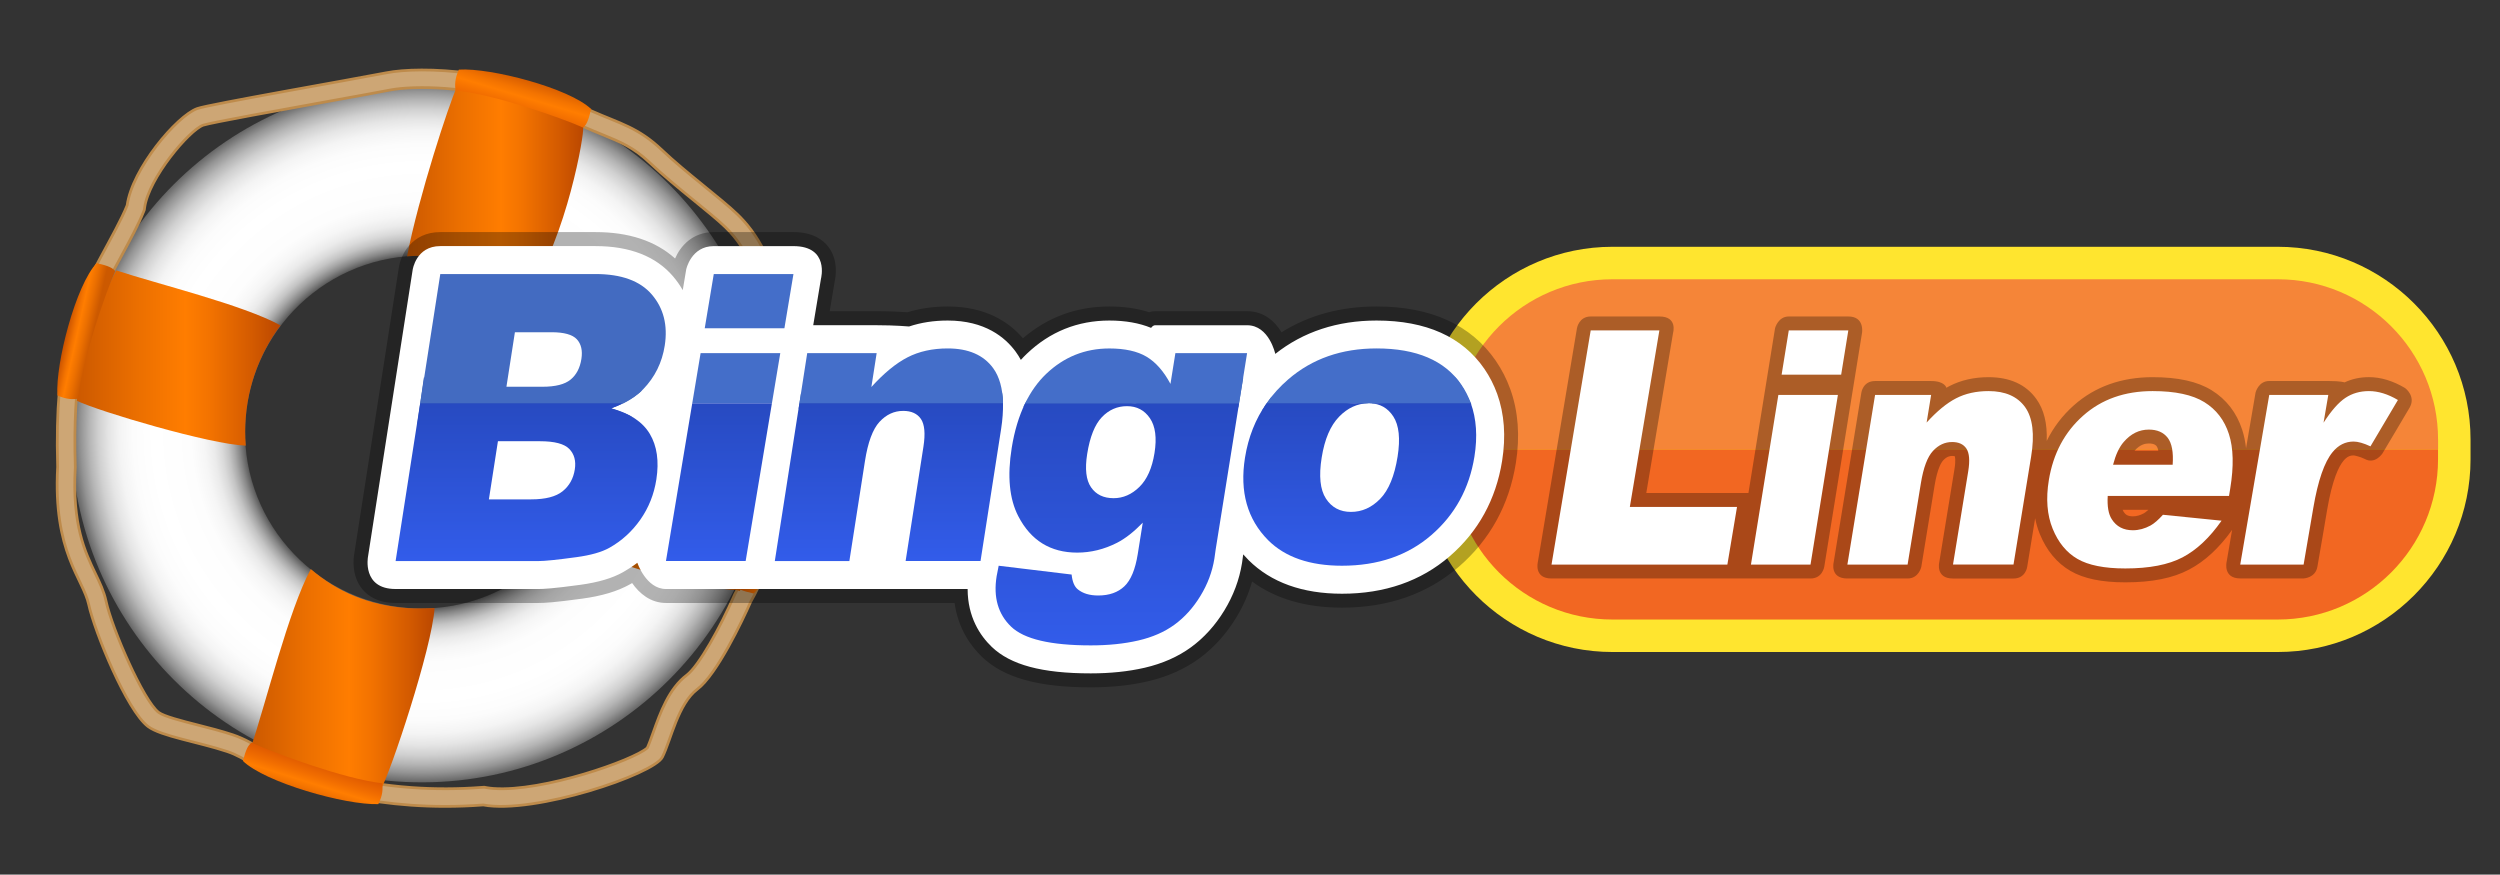 <?xml version="1.0" encoding="utf-8"?>
<!-- Generator: Adobe Illustrator 27.7.0, SVG Export Plug-In . SVG Version: 6.00 Build 0)  -->
<svg version="1.1" id="Layer_1" xmlns="http://www.w3.org/2000/svg" xmlns:xlink="http://www.w3.org/1999/xlink" x="0px" y="0px"
	 viewBox="0 0 909 318" style="enable-background:new 0 0 909 318;" xml:space="preserve">
<rect x="0" y="0" width="909" height="318" fill="#333333" stroke="none"/>
<g>
	<g>
		
			<ellipse transform="matrix(0.999 -0.049 0.049 0.999 -7.543 7.729)" style="fill:none;" cx="153.24" cy="157.11" rx="64.13" ry="64.13"/>
		<radialGradient id="SVGID_1_" cx="153.239" cy="157.109" r="127.364" gradientUnits="userSpaceOnUse">
			<stop  offset="0.5" style="stop-color:#4D4D4D"/>
			<stop  offset="0.507" style="stop-color:#646464"/>
			<stop  offset="0.521" style="stop-color:#888888"/>
			<stop  offset="0.536" style="stop-color:#A8A8A8"/>
			<stop  offset="0.552" style="stop-color:#C4C4C4"/>
			<stop  offset="0.571" style="stop-color:#DADADA"/>
			<stop  offset="0.593" style="stop-color:#EBEBEB"/>
			<stop  offset="0.62" style="stop-color:#F6F6F6"/>
			<stop  offset="0.658" style="stop-color:#FDFDFD"/>
			<stop  offset="0.764" style="stop-color:#FFFFFF"/>
			<stop  offset="0.823" style="stop-color:#FCFCFC"/>
			<stop  offset="0.861" style="stop-color:#F4F4F4"/>
			<stop  offset="0.893" style="stop-color:#E5E5E5"/>
			<stop  offset="0.922" style="stop-color:#D0D0D0"/>
			<stop  offset="0.948" style="stop-color:#B5B5B5"/>
			<stop  offset="0.973" style="stop-color:#949494"/>
			<stop  offset="0.996" style="stop-color:#6D6D6D"/>
			<stop  offset="1" style="stop-color:#666666"/>
		</radialGradient>
		<path style="fill:url(#SVGID_1_);" d="M162.41,30.08c-70.16-5.07-131.14,47.7-136.2,117.85c-5.07,70.15,47.7,131.13,117.85,136.2
			c70.15,5.07,131.13-47.7,136.2-117.85C285.33,96.13,232.57,35.15,162.41,30.08z M217.2,161.73c-2.55,35.33-33.26,61.9-68.58,59.34
			c-35.33-2.55-61.9-33.26-59.35-68.58s33.26-61.9,68.58-59.34C193.19,95.7,219.75,126.4,217.2,161.73z"/>
	</g>
	<path style="fill:#CDA675;stroke:#BE8B4B;" d="M284.53,118.67c-1.2-22.84-10.25-34.79-16.36-40.69
		c-6.11-5.9-18.86-15.23-27.5-23.45c-8.65-8.23-15.37-9.65-25.62-14.19c-29.21-15.35-62.06-16.31-74.56-13.87
		C127.98,28.91,76,37.95,71.73,39.47c-7.47,2.67-23.71,21.98-25.49,35.16c-3.89,9.85-16.05,28.62-17.16,35.71
		c-1.11,7.09-9.44,15.36-8.12,59.45c-1.72,31.16,9.24,40.41,11.32,50.11c2.09,9.7,13.83,38.43,21.55,44.25
		c4.68,3.53,18.24,5.6,28.78,9.1c6.84,2.27,12.59,7.51,17.24,8.94c11.82,3.65,37.75,13.37,75.86,10.49
		c18.61,3.46,62.05-11.19,65.14-17.4c3.1-6.21,5.69-19.42,12.71-24.69c7.02-5.27,16.46-25.05,19.37-31.74
		c8.29-14.49,12.94-33.48,14.56-51.17C289.94,140.08,284.53,118.67,284.53,118.67z M281.12,167.11
		c-1.73,18.84-6.61,36.09-13.74,48.56l-0.17,0.3l-0.14,0.32c-5.13,11.8-13.02,25.93-17.34,29.17c-6.51,4.88-9.66,13.7-12.19,20.78
		c-0.78,2.17-1.51,4.24-2.19,5.7c-5.01,4.49-37.92,16.05-55.86,14.76c-0.96-0.07-1.83-0.18-2.61-0.32l-0.82-0.15l-0.83,0.06
		c-8.6,0.65-17.22,0.67-25.6,0.07c-20.26-1.46-35.4-6.3-44.44-9.2c-1.26-0.4-2.41-0.77-3.45-1.09c-1.37-0.42-3.56-1.77-5.67-3.08
		c-3.31-2.04-7.05-4.36-11.44-5.82c-4.14-1.37-8.56-2.5-12.84-3.59c-5.43-1.38-12.19-3.1-14.1-4.55
		c-5.47-4.13-16.99-30.47-19.14-40.49c-0.74-3.47-2.27-6.65-3.88-10.01c-3.77-7.87-8.46-17.66-7.31-38.4l0.02-0.27l-0.01-0.27
		c-0.99-32.81,3.41-44.57,6.04-51.59c0.89-2.37,1.65-4.42,2.01-6.67c0.47-3.02,5.17-11.67,8.59-18c3.3-6.09,6.42-11.85,8.2-16.35
		l0.28-0.72l0.1-0.77c1.45-10.7,16.19-28.16,21.31-29.99c3.05-0.97,29.82-5.82,45.82-8.71c9.59-1.73,17.87-3.23,22-4.04
		c4.8-0.94,12.38-1.16,20.26-0.59c10.28,0.74,30.46,3.53,50.1,13.84l0.19,0.1l0.19,0.09c2.34,1.04,4.43,1.89,6.47,2.72
		c6.65,2.71,11.46,4.67,17.34,10.26c4.77,4.53,10.73,9.39,15.99,13.67c4.53,3.69,8.81,7.17,11.48,9.75
		c8.74,8.44,13.59,20.69,14.41,36.42l0.03,0.62l0.15,0.61C278.37,120.44,283.43,141.03,281.12,167.11z"/>
	
		<linearGradient id="SVGID_00000043450152198045120380000015620302320752453554_" gradientUnits="userSpaceOnUse" x1="148.008" y1="69.256" x2="212.209" y2="69.256">
		<stop  offset="0" style="stop-color:#CC5900"/>
		<stop  offset="0.298" style="stop-color:#EB6F00"/>
		<stop  offset="0.533" style="stop-color:#FF7D00"/>
		<stop  offset="0.65" style="stop-color:#F37300"/>
		<stop  offset="0.862" style="stop-color:#D35A00"/>
		<stop  offset="1" style="stop-color:#BA4700"/>
	</linearGradient>
	<path style="fill:url(#SVGID_00000043450152198045120380000015620302320752453554_);" d="M192.26,106.47
		c13.81-20.43,20.31-57.99,19.76-60.08c0.05-0.22,0.11-0.46,0.19-0.71c-14.02-7.27-29.62-12.03-46.25-13.64
		c-2.58,5.46-13.79,39.46-17.95,61.17c1.65-0.13,3.31-0.21,4.99-0.21C167.8,93,181.41,98.04,192.26,106.47z"/>
	
		<linearGradient id="SVGID_00000087393998517247080260000005303219114531821477_" gradientUnits="userSpaceOnUse" x1="207.013" y1="183.018" x2="281.621" y2="183.018">
		<stop  offset="0" style="stop-color:#CC5900"/>
		<stop  offset="0.298" style="stop-color:#EB6F00"/>
		<stop  offset="0.533" style="stop-color:#FF7D00"/>
		<stop  offset="0.65" style="stop-color:#F37300"/>
		<stop  offset="0.862" style="stop-color:#D35A00"/>
		<stop  offset="1" style="stop-color:#BA4700"/>
	</linearGradient>
	<path style="fill:url(#SVGID_00000087393998517247080260000005303219114531821477_);" d="M281.44,168.38
		c-3.4-1.93-40.6-13.55-63.13-17.26c0.48,4.01,0.6,8.12,0.3,12.3c-0.87,12.1-5.05,23.17-11.59,32.4
		c20.69,13.42,58.35,19.21,60.42,18.62c0.46,0.09,0.99,0.26,1.55,0.48c6.94-14.14,11.36-29.8,12.63-46.45
		C281.56,168.44,281.5,168.41,281.44,168.38z"/>
	
		<linearGradient id="SVGID_00000096058608209905409890000008449509484004904356_" gradientUnits="userSpaceOnUse" x1="91.444" y1="246.959" x2="158.029" y2="246.959">
		<stop  offset="0" style="stop-color:#CC5900"/>
		<stop  offset="0.298" style="stop-color:#EB6F00"/>
		<stop  offset="0.533" style="stop-color:#FF7D00"/>
		<stop  offset="0.65" style="stop-color:#F37300"/>
		<stop  offset="0.862" style="stop-color:#D35A00"/>
		<stop  offset="1" style="stop-color:#BA4700"/>
	</linearGradient>
	<path style="fill:url(#SVGID_00000096058608209905409890000008449509484004904356_);" d="M148.03,221.09
		c-13.74-1.03-25.13-5.71-35.02-14.17c-8,14.67-16.39,48.91-21.57,64.17c14.16,8.26,30.04,13.81,47.05,15.91
		c3.54-6.24,18.51-51.09,19.53-65.91C155.71,221.18,150.4,221.27,148.03,221.09z"/>
	
		<linearGradient id="SVGID_00000054261836284123378420000006338347873535804092_" gradientUnits="userSpaceOnUse" x1="27.954" y1="130.177" x2="102" y2="130.177">
		<stop  offset="0" style="stop-color:#CC5900"/>
		<stop  offset="0.298" style="stop-color:#EB6F00"/>
		<stop  offset="0.533" style="stop-color:#FF7D00"/>
		<stop  offset="0.65" style="stop-color:#F37300"/>
		<stop  offset="0.862" style="stop-color:#D35A00"/>
		<stop  offset="1" style="stop-color:#BA4700"/>
	</linearGradient>
	<path style="fill:url(#SVGID_00000054261836284123378420000006338347873535804092_);" d="M102,118.31
		c-13.75-7.54-44.98-15.11-59.74-20c-7.58,14.31-12.57,30.32-14.3,47.42c7.91,3.85,48.66,15.91,61.41,16.31
		c-0.13-1.67-0.21-3.34-0.21-5.04C89.15,142.46,93.94,129.06,102,118.31z"/>
	<g>
		<path style="fill:none;" d="M103.96,118.89c-8.09,11.25-13.05,25.21-13.68,35.26c-0.43,6.91,0.47,5.4,0.58,7.91
			c-0.2,0-0.43-0.01-0.64-0.02C92.79,195.03,120.35,221,154,221c35.35,0,64-28.65,64-64c0-20.55-9.69-38.82-24.74-50.53
			c-0.16,0.24-0.32,0.48-0.48,0.72c0,0.01-0.01,0.04-0.02,0.05c-9.44-7-20.91-11.49-33.5-12.4c-3.58-0.26-7.11-0.2-10.57,0.12
			c0.1-0.57,0.21-1.15,0.33-1.74c-18.75,1.45-35.24,10.96-45.98,25.1c0.25,0.13,0.5,0.27,0.74,0.4
			C103.82,118.73,103.9,118.87,103.96,118.89"/>
		<path style="fill:none;" d="M103.96,118.89c0.03,0.01,0.05,0,0.07-0.09C104,118.83,103.98,118.86,103.96,118.89"/>
	</g>
	
		<linearGradient id="SVGID_00000055684123688138243040000008800636761662852747_" gradientUnits="userSpaceOnUse" x1="221.903" y1="-32.42" x2="226.118" y2="-51.388" gradientTransform="matrix(0.997 0.072 -0.072 0.997 -36.315 60.535)">
		<stop  offset="0" style="stop-color:#DE5900"/>
		<stop  offset="0.292" style="stop-color:#F16D00"/>
		<stop  offset="0.483" style="stop-color:#FF7D00"/>
		<stop  offset="0.613" style="stop-color:#F37300"/>
		<stop  offset="0.847" style="stop-color:#D35A00"/>
		<stop  offset="1" style="stop-color:#BA4700"/>
	</linearGradient>
	<path style="fill-rule:evenodd;clip-rule:evenodd;fill:url(#SVGID_00000055684123688138243040000008800636761662852747_);" d="
		M165.62,32.92c-0.2-1.9-0.38-4.1,1.23-7.61c11.6-0.75,40.19,6.75,48.09,14.34c-1.08,4.56-1.77,5.76-2.92,6.74
		C204.07,42.83,179.22,34.16,165.62,32.92z"/>
	
		<linearGradient id="SVGID_00000103227896929324458550000005081927363701277361_" gradientUnits="userSpaceOnUse" x1="166.773" y1="205.488" x2="163.16" y2="220.843" gradientTransform="matrix(0.997 0.072 -0.072 0.997 -36.315 60.535)">
		<stop  offset="0" style="stop-color:#DE5900"/>
		<stop  offset="0.292" style="stop-color:#F16D00"/>
		<stop  offset="0.483" style="stop-color:#FF7D00"/>
		<stop  offset="0.613" style="stop-color:#F37300"/>
		<stop  offset="0.847" style="stop-color:#D35A00"/>
		<stop  offset="1" style="stop-color:#BA4700"/>
	</linearGradient>
	<path style="fill-rule:evenodd;clip-rule:evenodd;fill:url(#SVGID_00000103227896929324458550000005081927363701277361_);" d="
		M139,284.81c0.16,1.91,0.3,4.11-1.44,7.57c-11.98,0.42-41.28-7.89-49.25-15.71c1.22-4.53,1.96-5.71,3.17-6.66
		C99.58,273.8,125,283.18,139,284.81z"/>
</g>
<g>
	<path style="fill:#FFE52F;" d="M828.19,237.07h-241.9c-38.65,0-70.1-31.45-70.1-70.1v-7.14c0-38.65,31.45-70.1,70.1-70.1h241.9
		c38.66,0,70.1,31.45,70.1,70.1v7.14C898.29,205.62,866.84,237.07,828.19,237.07L828.19,237.07z"/>
	<g>
		<path style="fill:#F58538;" d="M886.48,159.83c0-32.2-26.1-58.29-58.29-58.29h-241.9c-32.2,0-58.29,26.1-58.29,58.29v3.57h358.49
			V159.83z"/>
		<path style="fill:#F26722;" d="M527.99,163.4v3.57c0,32.2,26.1,58.29,58.29,58.29h241.9c32.19,0,58.29-26.1,58.29-58.29v-3.57
			H527.99z"/>
	</g>
	<path style="opacity:0.3;" d="M772.77,211.74c-8.59,0-15.1-1.35-19.91-4.13c-4.96-2.87-8.72-7.4-11.19-13.45
		c-0.74-1.82-1.3-3.73-1.69-5.73l-2.89,17.68c0,0-0.53,4.24-4.99,4.24c-4.46,0-15.59,0-22,0c-6.41,0-4.99-5.87-4.99-5.87l5.54-33.93
		c0.56-3.4,0.14-4.55,0.1-4.67c0,0,0,0-0.01,0c-0.06,0-0.33-0.1-0.94-0.1c-0.82,0-1.94,0.19-3.27,1.63
		c-0.59,0.64-2.08,2.81-3.1,9.06l-4.84,29.63c0,0-0.89,4.24-4.99,4.24c-4.32,0-15.42,0-21.89,0c-6.47,0-4.99-5.87-4.99-5.87
		l10.07-61.69c0,0,0.54-4.24,4.99-4.24c4.45,0,15.35,0,20.38,0c5.03,0,5.55,2.45,5.55,2.45c0.39-0.22,0.78-0.44,1.17-0.64
		c4.12-2.13,8.89-3.21,14.16-3.21c7.76,0,13.61,2.67,17.39,7.95c2.75,3.84,3.99,8.85,3.76,15.22c2.43-4.93,5.73-9.27,9.88-12.95
		c7.65-6.78,17.28-10.22,28.63-10.22c9.25,0,16.27,1.56,21.46,4.76c5.34,3.31,9.08,8.14,11.1,14.36c0.68,2.07,1.14,4.3,1.4,6.72
		l3.46-20.24c0,0,1.02-4.21,4.99-4.21s16.8,0,21.46,0c4.66,0,5.91,0.51,5.91,0.51c2.69-1.27,5.66-1.91,8.87-1.91
		c4.29,0,8.7,1.33,13.13,3.96c0,0,3.94,2.84,1.77,6.93c-0.66,1.19-9.98,16.84-9.98,16.84s-2.65,4.12-6.48,2.01
		c-1.41-0.75-3.71-1.28-4-1.28c-1.04,0-2.3,0.24-3.72,1.98c-1.67,2.01-4.03,6.72-5.93,17.86c0,0-2.8,16.63-3.54,20.68
		c-0.73,4.05-4.99,4.21-4.99,4.21s-17.76,0-23.04,0c-6.32,0-4.99-5.91-4.99-5.91l2.01-11.74c-4.7,6.59-9.95,11.44-15.63,14.42
		C790.03,210.23,782.45,211.74,772.77,211.74L772.77,211.74z M771.81,185.36c0.12,0.35,0.23,0.56,0.3,0.67
		c0.66,1.05,1.48,1.71,3.42,1.71c1.32,0,2.64-0.37,4.03-1.13c0.26-0.15,0.78-0.5,1.58-1.25H771.81L771.81,185.36z M776.09,163.92
		h8.68c-0.21-1.08-0.51-1.53-0.61-1.66c-0.23-0.3-0.78-1.01-2.84-1.01C780.07,161.26,778.18,161.53,776.09,163.92L776.09,163.92z
		 M658.3,210.34c-4.37,0-87.75,0-94.17,0s-4.99-5.89-4.99-5.89l14.25-85.16c0,0,0.72-4.22,4.99-4.22c4.27,0,18.25,0,24.97,0
		c6.71,0,4.99,5.89,4.99,5.89l-9.75,58.3h37.14l9.68-59.94c0,0,1.09-4.25,4.99-4.25c3.9,0,15.71,0,21.66,0
		c5.94,0,4.99,5.86,4.99,5.86l-13.75,85.16C663.29,206.09,662.66,210.34,658.3,210.34z"/>
	<path style="fill:#FFFFFF;" d="M603.35,120.13h-24.97l-14.25,85.16h63.94l3.51-20.97h-38.97L603.35,120.13z M650.4,120.13
		l-2.6,16.09h21.65l2.6-16.09H650.4z M636.64,205.29h21.66l9.96-61.69h-21.65L636.64,205.29z M723.04,142.2
		c-4.48,0-8.43,0.88-11.83,2.64c-3.41,1.76-6.97,4.7-10.69,8.8l1.64-10.05h-20.38l-10.07,61.69h21.89l4.84-29.63
		c0.92-5.61,2.37-9.51,4.38-11.68c2-2.17,4.33-3.25,6.98-3.25c2.4,0,4.13,0.8,5.2,2.41c1.06,1.61,1.28,4.35,0.65,8.22l-5.54,33.92
		h22l6.4-39.21c1.33-8.13,0.6-14.14-2.19-18.04C733.53,144.15,729.1,142.2,723.04,142.2z M801.49,146.21
		c-4.32-2.67-10.58-4.01-18.8-4.01c-10.13,0-18.55,2.98-25.27,8.95c-6.72,5.96-10.88,13.77-12.46,23.41
		c-1.11,6.78-0.65,12.67,1.39,17.69c2.04,5.02,5.05,8.68,9.03,10.98c3.98,2.3,9.77,3.46,17.38,3.46c8.75,0,15.69-1.35,20.82-4.04
		c5.12-2.69,9.85-7.13,14.18-13.33l-21.32-2.15c-1.67,1.86-3.16,3.16-4.48,3.89c-2.14,1.16-4.28,1.74-6.45,1.74
		c-3.42,0-5.98-1.34-7.67-4.01c-1.21-1.86-1.7-4.69-1.47-8.48h44.1l0.44-2.67c1.33-8.13,1.17-14.74-0.48-19.81
		C808.8,152.75,805.81,148.88,801.49,146.21z M789.98,168.98h-21.67c0.96-3.68,2.26-6.45,3.9-8.31c2.58-2.98,5.61-4.47,9.11-4.47
		c3.03,0,5.3,0.99,6.84,2.96C789.69,161.14,790.3,164.41,789.98,168.98z M861.34,142.2c-3.23,0-6.08,0.82-8.56,2.47
		c-2.48,1.65-5.13,4.66-7.94,9.03l1.73-10.11H825.1l-10.55,61.69h23.04l3.54-20.68c1.69-9.88,4.02-16.61,7.01-20.22
		c2.09-2.56,4.64-3.83,7.64-3.83c1.58,0,3.62,0.58,6.12,1.74l9.98-16.85C868.24,143.28,864.72,142.2,861.34,142.2z"/>
</g>
<linearGradient id="SVGID_00000022549645646275493280000007687191745350345890_" gradientUnits="userSpaceOnUse" x1="319.824" y1="107.288" x2="336.385" y2="110.3" gradientTransform="matrix(0.997 0.072 -0.072 0.997 -36.315 60.535)">
	<stop  offset="0" style="stop-color:#DE5900"/>
	<stop  offset="0.292" style="stop-color:#F16D00"/>
	<stop  offset="0.483" style="stop-color:#FF7D00"/>
	<stop  offset="0.613" style="stop-color:#F37300"/>
	<stop  offset="0.847" style="stop-color:#D35A00"/>
	<stop  offset="1" style="stop-color:#BA4700"/>
</linearGradient>
<path style="fill-rule:evenodd;clip-rule:evenodd;fill:url(#SVGID_00000022549645646275493280000007687191745350345890_);" d="
	M280.26,167.54c1.9-0.21,4.1-0.41,7.62,1.14c0.88,11.33-6.29,39.34-13.79,47.13c-4.57-1.02-5.78-1.69-6.77-2.8
	C270.79,205.2,279.17,180.85,280.26,167.54z"/>
<linearGradient id="SVGID_00000018917965639050483170000013756244777654130836_" gradientUnits="userSpaceOnUse" x1="74.309" y1="55.444" x2="64.072" y2="53.939" gradientTransform="matrix(0.997 0.072 -0.072 0.997 -36.315 60.535)">
	<stop  offset="0" style="stop-color:#CC5900"/>
	<stop  offset="0.298" style="stop-color:#EB6F00"/>
	<stop  offset="0.533" style="stop-color:#FF7D00"/>
	<stop  offset="0.65" style="stop-color:#F37300"/>
	<stop  offset="0.862" style="stop-color:#D35A00"/>
	<stop  offset="1" style="stop-color:#BA4700"/>
</linearGradient>
<path style="fill-rule:evenodd;clip-rule:evenodd;fill:url(#SVGID_00000018917965639050483170000013756244777654130836_);" d="
	M28.48,144.99c-1.9,0.2-4.1,0.39-7.61-1.22c-0.76-11.6,6.7-40.2,14.29-48.11c4.56,1.08,5.76,1.77,6.74,2.92
	C38.35,106.52,29.71,131.38,28.48,144.99z"/>
<path style="opacity:0.3;" d="M396.6,249.92c-19.14,0-31.72-3.53-39.57-11.11c-3.99-3.85-8.65-10.21-9.94-19.57H242.14
	c-5.6,0-9.69-3.48-12.3-7.24c-0.25,0.15-0.51,0.3-0.77,0.44c-4.5,2.54-10.19,4.25-17.4,5.23c-10.13,1.39-13.76,1.57-15.79,1.57
	h-52.05c-6.56,0-10.18-2.71-12.06-4.98c-4.06-4.91-3.22-11.34-3-12.62l16.25-104.35c0.63-4.42,4.61-12.9,15.06-12.9h56.44
	c12.13,0,21.84,3.22,28.94,9.6c1.87-4.33,6.19-9.6,14.05-9.6h28.97c7.1,0,10.81,2.89,12.68,5.31c3.79,4.92,2.68,11.1,2.33,12.62
	l-1.81,10.83h17.05c5.17,0,9.34,0.26,11.2,0.39c4.55-1.39,9.47-2.1,14.64-2.1c14.16,0,22.57,5.93,27.36,11.57
	c8.94-7.68,19.49-11.57,31.4-11.57c5.34,0,10.21,0.7,14.51,2.09c0.67-0.24,1.41-0.38,2.21-0.38h7.3h26.07
	c6.08,0,10.11,3.65,12.53,7.68c9.96-6.24,21.55-9.39,34.55-9.39c19.79,0,34.39,6.66,43.4,19.79c2.16,3.16,3.92,6.6,5.23,10.24
	c2.91,8.07,3.59,17.13,2.03,26.92c-2.43,15.22-9.42,27.9-20.76,37.7c-11.4,9.86-25.69,14.85-42.47,14.85
	c-13.14,0-24.09-3.19-32.67-9.5c-1.3,4.58-3.25,9-5.82,13.2c-3.65,5.98-8.17,10.95-13.42,14.79c-5.3,3.87-11.6,6.66-18.73,8.31
	C411.08,249.19,404.11,249.92,396.6,249.92L396.6,249.92z"/>
<path style="fill:#FFFFFF;" d="M396.6,244.84c-17.74,0-29.2-3.08-36.04-9.68c-4.18-4.03-8.71-10.76-8.73-21c0,0-102.9,0-109.68,0
	c-7.22,0-10.41-9.54-10.41-9.54c-1.63,1.25-3.35,2.38-5.15,3.39c-3.92,2.22-9.03,3.73-15.59,4.63c-9.92,1.36-13.37,1.52-15.11,1.52
	c0,0-39.77,0-52.05,0s-10.04-11.72-10.04-11.72l16.25-104.36c0,0,1.23-8.6,10.04-8.6c8.81,0,56.44,0,56.44,0
	c12.47,0,21.97,3.71,28.23,11.04c1.34,1.57,2.5,3.23,3.49,4.98l1.25-7.52c0,0,1.76-8.49,10.02-8.49c8.26,0,15.52,0,28.97,0
	c13.15,0,10.02,11.83,10.02,11.83l-2.82,16.93c0,0,16.27,0,23.05,0c6.77,0,11.8,0.46,11.8,0.46c4.31-1.44,9.01-2.16,14.05-2.16
	c13.57,0,20.92,6.15,24.7,11.31c0.7,0.95,1.32,1.95,1.89,3c0.7-0.78,1.43-1.53,2.18-2.24c8.39-8.01,18.48-12.07,29.99-12.07
	c5.81,0,10.91,0.9,15.2,2.67c0,0,0.55-0.96,1.52-0.96c1.49,0,7.3,0,7.3,0s18.04,0,26.07,0s10.25,10.42,10.25,10.42
	c10.18-8.05,22.56-12.13,36.83-12.13c18.02,0,31.21,5.92,39.21,17.58c1.91,2.79,3.47,5.85,4.64,9.08c2.62,7.26,3.22,15.47,1.79,24.4
	c-2.24,14-8.65,25.67-19.06,34.66c-10.45,9.03-23.62,13.61-39.14,13.61c-14.39,0-25.82-4.11-33.97-12.21
	c-0.68-0.68-1.33-1.39-1.96-2.1l-0.41,2.98l-0.02,0.11l-0.01,0.1c-0.97,6.04-3.14,11.84-6.45,17.25c-3.31,5.41-7.38,9.9-12.08,13.33
	c-4.74,3.46-10.42,5.97-16.88,7.46C410.31,244.15,403.73,244.84,396.6,244.84L396.6,244.84z"/>
<polygon style="fill:#446EC9;" points="283.71,128.4 254.74,128.4 251.7,146.64 280.67,146.64 "/>
<linearGradient id="SVGID_00000023997992873087866350000002772758854377990559_" gradientUnits="userSpaceOnUse" x1="261.405" y1="203.995" x2="261.405" y2="146.636">
	<stop  offset="0" style="stop-color:#325CEA"/>
	<stop  offset="1" style="stop-color:#274AC1"/>
</linearGradient>
<polygon style="fill:url(#SVGID_00000023997992873087866350000002772758854377990559_);" points="251.7,146.64 242.14,203.99 
	271.12,203.99 280.67,146.64 "/>
<polygon style="fill:#446EC9;" points="288.5,99.64 259.53,99.64 256.24,119.36 285.21,119.36 "/>
<path style="fill:#3D6DB3;" d="M290.37,148.61l74.31-0.95c0,0,0.14-2.68-0.27-4.67L324,142l-16,2l-16-1l-0.79,0.21L290.37,148.61z"
	/>
<path style="fill:#446EC9;" d="M361.1,133.84c-3.5-4.77-9-7.15-16.51-7.15c-5.55,0-10.43,1.08-14.62,3.24
	c-4.2,2.16-8.58,5.76-13.14,10.79l1.92-12.31H293.5l-2.84,18.24h74.04C364.58,141.26,363.39,136.98,361.1,133.84z"/>
<linearGradient id="SVGID_00000010291669918423956230000000523555059505208736_" gradientUnits="userSpaceOnUse" x1="323.21" y1="203.995" x2="323.21" y2="146.636">
	<stop  offset="0" style="stop-color:#325CEA"/>
	<stop  offset="1" style="stop-color:#274AC1"/>
</linearGradient>
<path style="fill:url(#SVGID_00000010291669918423956230000000523555059505208736_);" d="M290.66,146.64l-8.94,57.36h27.11
	l5.66-36.3c1.07-6.88,2.84-11.65,5.29-14.31c2.46-2.66,5.33-3.99,8.61-3.99c2.98,0,5.13,0.98,6.47,2.95
	c1.33,1.97,1.64,5.33,0.9,10.07l-6.48,41.57h27.24l7.49-48.05c0.53-3.42,0.74-6.5,0.68-9.31H290.66z"/>
<polygon style="fill:#3D6DB3;" points="372.08,147.9 403.15,147.9 412.71,146.7 421.08,149.09 450.27,148.12 452.03,137.36 
	427.05,144.31 403.15,144.31 379.25,143.12 373.24,145.78 "/>
<linearGradient id="SVGID_00000103967521366677677630000005262953269663797432_" gradientUnits="userSpaceOnUse" x1="406.255" y1="234.675" x2="406.255" y2="146.636">
	<stop  offset="0" style="stop-color:#325CEA"/>
	<stop  offset="1" style="stop-color:#274AC1"/>
</linearGradient>
<path style="fill:url(#SVGID_00000103967521366677677630000005262953269663797432_);" d="M372.74,146.64
	c-2.25,4.64-3.89,10.03-4.88,16.21c-1.65,10.3-0.85,18.58,2.39,24.84c4.56,8.83,11.7,13.24,21.42,13.24c4.97,0,9.79-1.19,14.46-3.56
	c2.98-1.52,6.11-3.96,9.38-7.33l-1.83,11.46c-0.89,5.55-2.5,9.44-4.85,11.67c-2.34,2.23-5.52,3.35-9.53,3.35
	c-3.1,0-5.56-0.74-7.38-2.21c-1.26-1-2.01-2.8-2.28-5.41l-26.52-3.2c-0.35,1.61-0.6,2.89-0.75,3.84
	c-1.22,7.64,0.53,13.74,5.25,18.29c4.72,4.56,14.38,6.83,28.99,6.83c6.39,0,12.15-0.59,17.29-1.78c5.14-1.19,9.53-3.11,13.17-5.77
	c3.64-2.66,6.78-6.13,9.4-10.43c2.63-4.3,4.32-8.82,5.08-13.56l0.47-3.35l8.51-53.16H372.74z M419.78,164.7
	c-0.88,5.51-2.71,9.62-5.5,12.35c-2.79,2.73-5.92,4.09-9.38,4.09c-3.65,0-6.38-1.32-8.19-3.95c-1.82-2.63-2.28-6.68-1.41-12.14
	c0.99-6.22,2.77-10.67,5.32-13.35c2.55-2.68,5.61-4.02,9.16-4.02c3.56,0,6.34,1.46,8.33,4.38
	C420.1,154.98,420.66,159.2,419.78,164.7z"/>
<path style="fill:#446EC9;" d="M453.44,128.4h-26.07l-1.79,11.18c-2.46-4.6-5.36-7.9-8.71-9.89c-3.35-1.99-7.86-2.99-13.52-2.99
	c-8.85,0-16.51,3.09-22.97,9.25c-3.07,2.93-5.6,6.51-7.64,10.69h77.78L453.44,128.4z"/>
<path style="fill:#3D6DB3;" d="M532.42,141.92c-6.24-9.28-16.89-13.92-31.96-13.92c-13.17,0-24.25,3.95-33.24,11.85
	c-3.19,2.81-5.92,5.89-8.22,9.23l38-2.83c-1,0-6.11,0.94-6,0.94c0.11,0,8-0.94,8.05-0.55"/>
<path style="fill:#3D6DB3;" d="M499.05,146.64L526,148l9-1c0,0-3.35-7.22-5.67-9.61C527,135,495,136,495,136l-17,3l-15.91,5.57
	l-2.41,3.33L480,149l18-4L499.05,146.64z"/>
<path style="fill:#446EC9;" d="M497.75,146.62c0.1,0,0.2,0.01,0.3,0.02h36.76c-0.87-2.41-2.01-4.67-3.46-6.78
	c-6.02-8.78-16.3-13.17-30.83-13.17c-12.71,0-23.4,3.74-32.07,11.21c-3.08,2.65-5.72,5.57-7.93,8.74h36.9
	C497.53,146.63,497.64,146.62,497.75,146.62z"/>
<linearGradient id="SVGID_00000145775510508377117180000014124228452467917983_" gradientUnits="userSpaceOnUse" x1="494.419" y1="205.703" x2="494.419" y2="146.636">
	<stop  offset="0" style="stop-color:#325CEA"/>
	<stop  offset="1" style="stop-color:#274AC1"/>
</linearGradient>
<path style="fill:url(#SVGID_00000145775510508377117180000014124228452467917983_);" d="M498.05,146.64
	c3.68,0.08,6.53,1.67,8.56,4.79c2.08,3.2,2.6,8.08,1.55,14.63c-1.12,7.02-3.23,12.13-6.31,15.3c-3.08,3.18-6.63,4.77-10.64,4.77
	c-3.96,0-7-1.61-9.1-4.84c-2.11-3.23-2.62-8.21-1.54-14.95c1.06-6.64,3.17-11.59,6.34-14.84c3.07-3.16,6.58-4.78,10.5-4.86h-36.9
	c-4.03,5.75-6.64,12.34-7.83,19.77c-1.98,12.39,0.84,22.4,8.45,30.04c6.21,6.17,15.15,9.25,26.81,9.25
	c13.07,0,23.91-3.71,32.5-11.14c8.59-7.43,13.81-16.95,15.67-28.58c1.16-7.26,0.72-13.7-1.32-19.35H498.05z"/>
<path style="fill:#365FB4;" d="M151.64,154.7l2.49-17.46l20.78,4.68l32.26,1.19l26.29-1.19c0,0-3.33,3.54-11.23,6.55
	c0,0,6.13,2.02,7.49,3.11c1.35,1.09-5.82,4.68-5.82,4.68l-53.77,3.58l-15.53,1.19L151.64,154.7z"/>
<path style="fill:#436BC1;" d="M233.84,141.55c4.28-4.42,6.9-9.72,7.86-15.9c1.15-7.37-0.41-13.54-4.67-18.53
	c-4.26-4.99-11.09-7.48-20.5-7.48h-56.44l-7.32,47.06h73.83C229.48,145.27,231.9,143.56,233.84,141.55z M211.4,130.5
	c-0.51,3.28-1.82,5.79-3.93,7.52c-2.11,1.74-5.52,2.6-10.22,2.6h-13.11l3.08-19.82h13.31c4.57,0,7.64,0.86,9.22,2.57
	C211.32,125.09,211.87,127.46,211.4,130.5z"/>
<linearGradient id="SVGID_00000134959746418444477490000000535900973448542122_" gradientUnits="userSpaceOnUse" x1="191.464" y1="203.995" x2="191.464" y2="146.636">
	<stop  offset="0" style="stop-color:#325CEA"/>
	<stop  offset="1" style="stop-color:#274AC1"/>
</linearGradient>
<path style="fill:url(#SVGID_00000134959746418444477490000000535900973448542122_);" d="M222.24,148.47
	c1.56-0.55,3.01-1.16,4.36-1.83h-73.83l-8.93,57.36h52.05c2.22,0,6.8-0.47,13.73-1.42c5.21-0.71,9.21-1.85,11.98-3.42
	c4.47-2.51,8.22-5.93,11.25-10.25c3.02-4.32,4.96-9.18,5.8-14.59c1.03-6.64,0.24-12.16-2.38-16.55
	C233.65,153.37,228.97,150.27,222.24,148.47z M209,170.68c-0.52,3.32-1.99,5.97-4.43,7.94c-2.44,1.97-6.25,2.95-11.44,2.95h-15.37
	l3.29-21.14h15.31c5.28,0,8.83,0.94,10.64,2.81C208.81,165.12,209.48,167.6,209,170.68z"/>
</svg>
